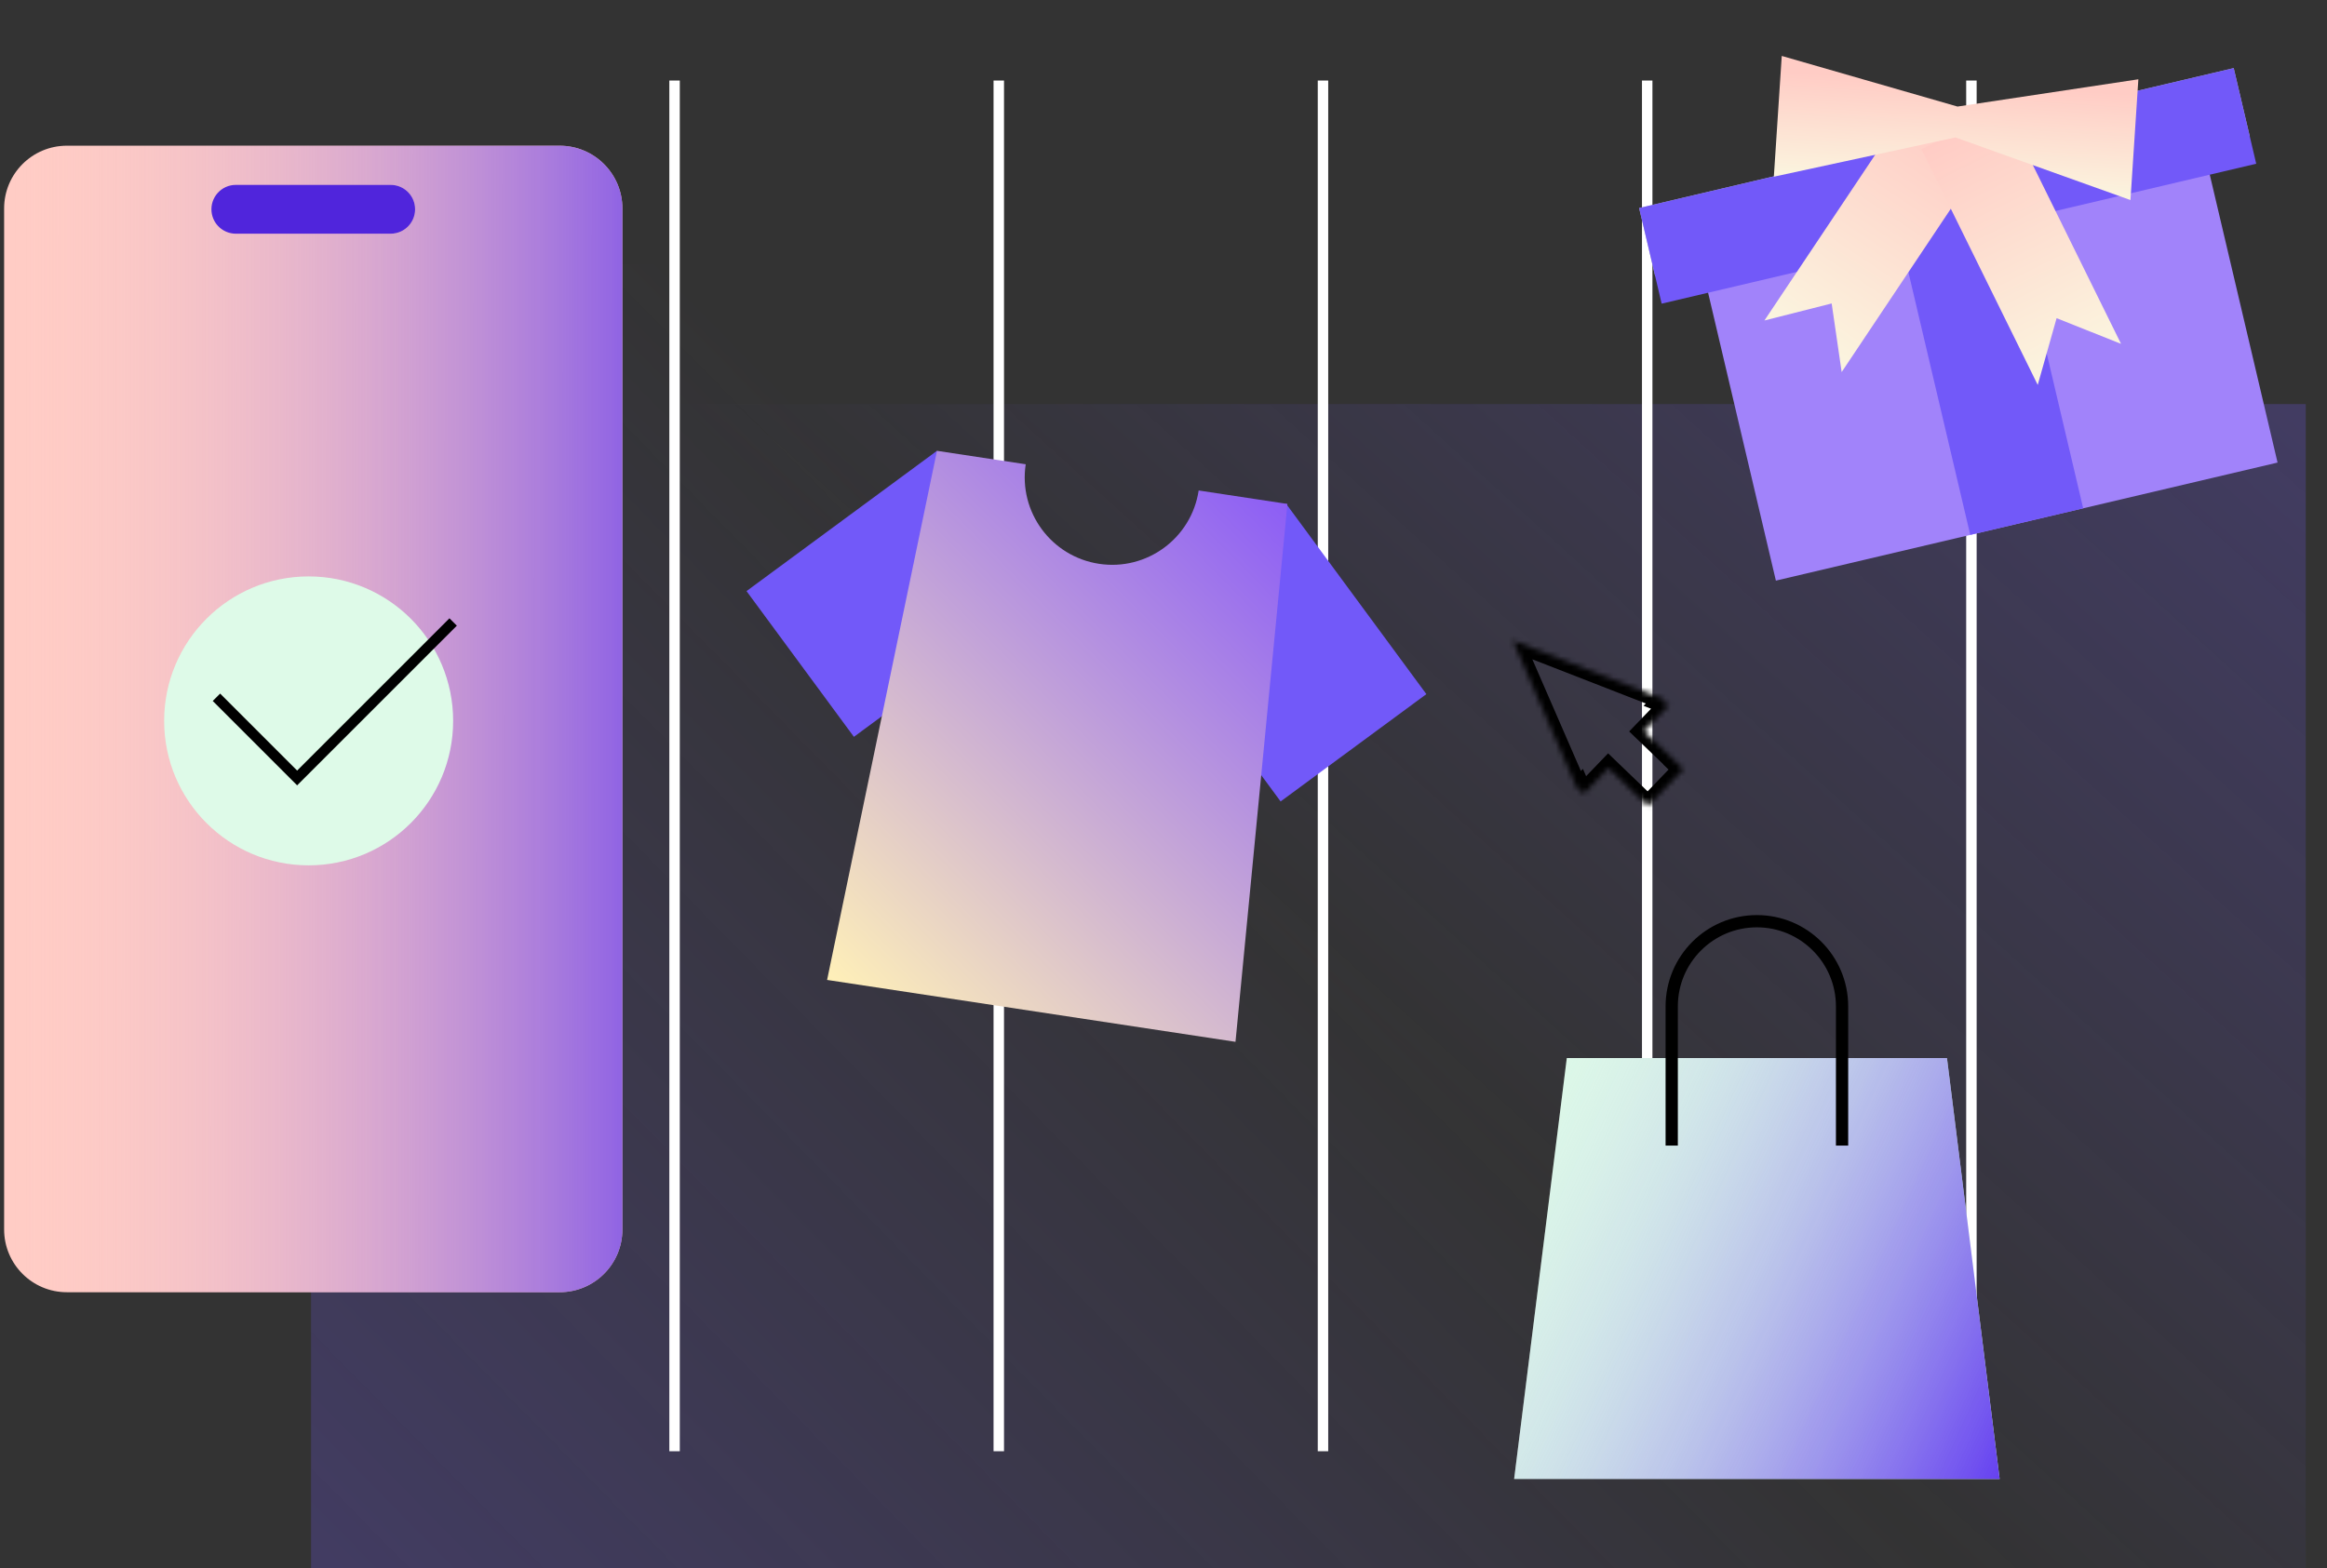 <?xml version="1.0" encoding="UTF-8"?> <svg xmlns="http://www.w3.org/2000/svg" width="445" height="300" viewBox="0 0 445 300" fill="none"><rect x="0" y="0" width="445" height="300" fill="#333333" stroke="none"/><path d="M440.938 300.002L59.487 300.002L59.487 50.521L440.938 50.521L440.938 300.002Z" fill="url(#paint0_linear_5527_22738)"></path><path d="M59.487 77.288L440.937 77.288V300.002L59.487 300.002L59.487 77.288Z" fill="url(#paint1_linear_5527_22738)"></path><path d="M129 277.596V15.404" stroke="white" stroke-width="2"></path><path d="M191 277.596V15.404" stroke="white" stroke-width="2"></path><path d="M253 277.596V15.404" stroke="white" stroke-width="2"></path><path d="M315 277.596V15.404" stroke="white" stroke-width="2"></path><path d="M377 277.596V15.404" stroke="white" stroke-width="2"></path><path d="M0.788 39.872C0.788 33.245 6.161 27.872 12.788 27.872H107.023C113.651 27.872 119.023 33.245 119.023 39.872V235.178C119.023 241.805 113.651 247.177 107.023 247.177H12.788C6.161 247.177 0.788 241.805 0.788 235.177L0.788 39.872Z" fill="#FFCCC5"></path><path d="M0.788 39.872C0.788 33.245 6.161 27.872 12.788 27.872H107.023C113.651 27.872 119.023 33.245 119.023 39.872V235.178C119.023 241.805 113.651 247.177 107.023 247.177H12.788C6.161 247.177 0.788 241.805 0.788 235.177L0.788 39.872Z" fill="url(#paint2_linear_5527_22738)"></path><path d="M40.457 40.527C40.71 42.901 42.713 44.702 45.1 44.702H74.712C77.486 44.702 79.649 42.297 79.355 39.537C79.102 37.163 77.099 35.363 74.712 35.363H45.1C42.325 35.363 40.163 37.768 40.457 40.527Z" fill="#FFCCC5"></path><path d="M40.457 40.527C40.71 42.901 42.713 44.702 45.1 44.702H74.712C77.486 44.702 79.649 42.297 79.355 39.537C79.102 37.163 77.099 35.363 74.712 35.363H45.1C42.325 35.363 40.163 37.768 40.457 40.527Z" fill="#5025DC"></path><path d="M86.657 137.891C86.657 153.153 74.285 165.525 59.023 165.525C43.762 165.525 31.39 153.153 31.39 137.891C31.39 122.629 43.762 110.257 59.023 110.257C74.285 110.257 86.657 122.629 86.657 137.891Z" fill="#DEFAE8"></path><path d="M41.39 133.377L56.822 148.809L86.657 118.974" stroke="black" stroke-width="2"></path><path d="M299.624 202.385H372.326L382.398 282.899H289.553L299.624 202.385Z" fill="#DEFAE8"></path><path d="M299.624 202.385H372.326L382.398 282.899H289.553L299.624 202.385Z" fill="url(#paint3_linear_5527_22738)"></path><path d="M352.264 219.129V192.499C352.264 183.503 344.972 176.21 335.976 176.21V176.21C326.98 176.21 319.688 183.503 319.688 192.499V219.129" stroke="black" stroke-width="2.344"></path><rect x="325.407" y="50.729" width="98.559" height="61.982" transform="rotate(-13.245 325.407 50.729)" fill="#A183FA"></rect><rect x="362.579" y="41.98" width="22.184" height="61.982" transform="rotate(-13.245 362.579 41.98)" fill="#7259F9"></rect><rect x="313.456" y="39.792" width="116.812" height="13.385" transform="rotate(-13.245 313.456 39.792)" fill="#B9B9B9"></rect><rect x="313.456" y="39.792" width="116.812" height="18.793" transform="rotate(-13.245 313.456 39.792)" fill="#7259F9"></rect><path d="M365.345 19.505L380.114 29.372L352.188 71.171L350.276 58.046L337.418 61.303L365.345 19.505Z" fill="url(#paint4_linear_5527_22738)"></path><path d="M367.447 28.544L383.378 20.687L405.613 65.771L393.29 60.864L389.682 73.627L367.447 28.544Z" fill="url(#paint5_linear_5527_22738)"></path><path d="M340.731 10.699L374.341 20.381L408.927 15.166L407.414 38.265L373.954 26.288L339.218 33.798L340.731 10.699Z" fill="url(#paint6_linear_5527_22738)"></path><rect x="179.183" y="86.232" width="34.624" height="45.242" transform="rotate(53.62 179.183 86.232)" fill="#7259F9"></rect><rect width="34.624" height="45.242" transform="matrix(-0.805 0.593 0.593 0.805 245.941 96.353)" fill="#7259F9"></rect><path fill-rule="evenodd" clip-rule="evenodd" d="M210.181 107.849C219.314 109.234 227.84 102.952 229.225 93.819C229.225 93.819 229.225 93.819 229.225 93.819L246.196 96.392L236.268 199.283L158.168 187.443L179.182 86.233L196.151 88.805C196.151 88.805 196.151 88.805 196.151 88.805C194.767 97.938 201.048 106.465 210.181 107.849Z" fill="url(#paint7_linear_5527_22738)"></path><mask id="path-24-inside-1_5527_22738" fill="white"><path fill-rule="evenodd" clip-rule="evenodd" d="M289.285 122.505L318.256 133.788L317.828 134.232L319.256 134.788L314.376 139.86L320.912 146.148L320.893 146.168L321.912 147.148L315.134 154.194L307.579 146.926L302.68 152.018L302.069 150.613L301.68 151.018L289.285 122.505Z"></path></mask><path d="M318.256 133.788L319.697 135.175L321.777 133.013L318.981 131.925L318.256 133.788ZM289.285 122.505L290.011 120.641L285.537 118.899L287.451 123.302L289.285 122.505ZM317.828 134.232L316.387 132.846L314.307 135.007L317.103 136.096L317.828 134.232ZM319.256 134.788L320.697 136.175L322.777 134.013L319.981 132.925L319.256 134.788ZM314.376 139.86L312.935 138.474L311.548 139.915L312.99 141.301L314.376 139.86ZM320.912 146.148L322.353 147.535L323.74 146.093L322.299 144.707L320.912 146.148ZM320.893 146.168L319.452 144.781L318.065 146.223L319.507 147.609L320.893 146.168ZM321.912 147.148L323.353 148.535L324.74 147.093L323.299 145.707L321.912 147.148ZM315.134 154.194L313.747 155.635L315.188 157.022L316.575 155.581L315.134 154.194ZM307.579 146.926L308.965 145.485L307.524 144.098L306.137 145.539L307.579 146.926ZM302.68 152.018L300.846 152.815L302.042 155.566L304.121 153.404L302.68 152.018ZM302.069 150.613L303.904 149.816L302.708 147.065L300.628 149.226L302.069 150.613ZM301.68 151.018L299.846 151.815L301.042 154.566L303.121 152.404L301.68 151.018ZM318.981 131.925L290.011 120.641L288.559 124.369L317.53 135.652L318.981 131.925ZM319.27 135.619L319.697 135.175L316.814 132.402L316.387 132.846L319.27 135.619ZM317.103 136.096L318.53 136.652L319.981 132.925L318.554 132.369L317.103 136.096ZM317.814 133.402L312.935 138.474L315.817 141.247L320.697 136.175L317.814 133.402ZM322.299 144.707L315.763 138.419L312.99 141.301L319.526 147.589L322.299 144.707ZM322.334 147.554L322.353 147.535L319.471 144.762L319.452 144.781L322.334 147.554ZM319.507 147.609L320.526 148.589L323.299 145.707L322.28 144.727L319.507 147.609ZM320.471 145.762L313.692 152.808L316.575 155.581L323.353 148.535L320.471 145.762ZM316.52 152.753L308.965 145.485L306.192 148.367L313.747 155.635L316.52 152.753ZM306.137 145.539L301.239 150.631L304.121 153.404L309.02 148.313L306.137 145.539ZM304.514 151.22L303.904 149.816L300.235 151.41L300.846 152.815L304.514 151.22ZM303.121 152.404L303.511 152L300.628 149.226L300.239 149.631L303.121 152.404ZM287.451 123.302L299.846 151.815L303.514 150.22L291.119 121.708L287.451 123.302Z" fill="black" mask="url(#path-24-inside-1_5527_22738)"></path><defs><linearGradient id="paint0_linear_5527_22738" x1="59.487" y1="300.002" x2="218.867" y2="143.367" gradientUnits="userSpaceOnUse"><stop stop-color="#7259F9" stop-opacity="0.24"></stop><stop offset="1" stop-color="#7259F9" stop-opacity="0"></stop></linearGradient><linearGradient id="paint1_linear_5527_22738" x1="440.937" y1="77.288" x2="299.292" y2="233.227" gradientUnits="userSpaceOnUse"><stop stop-color="#7259F9" stop-opacity="0.24"></stop><stop offset="1" stop-color="#7259F9" stop-opacity="0"></stop></linearGradient><linearGradient id="paint2_linear_5527_22738" x1="2.014" y1="142.72" x2="142.595" y2="142.743" gradientUnits="userSpaceOnUse"><stop stop-color="#FFCCC5" stop-opacity="0"></stop><stop offset="1" stop-color="#5F36F1"></stop></linearGradient><linearGradient id="paint3_linear_5527_22738" x1="285.031" y1="198.635" x2="400.48" y2="251.274" gradientUnits="userSpaceOnUse"><stop stop-color="#DEFAE8" stop-opacity="0"></stop><stop offset="1" stop-color="#5F36F1"></stop></linearGradient><linearGradient id="paint4_linear_5527_22738" x1="372.729" y1="24.439" x2="344.803" y2="66.237" gradientUnits="userSpaceOnUse"><stop stop-color="#FFCCC5"></stop><stop offset="1" stop-color="#FBF5DF"></stop></linearGradient><linearGradient id="paint5_linear_5527_22738" x1="375.413" y1="24.615" x2="397.648" y2="69.699" gradientUnits="userSpaceOnUse"><stop stop-color="#FFCCC5"></stop><stop offset="1" stop-color="#FBF5DF"></stop></linearGradient><linearGradient id="paint6_linear_5527_22738" x1="374.639" y1="15.84" x2="373.316" y2="36.032" gradientUnits="userSpaceOnUse"><stop stop-color="#FFCCC5"></stop><stop offset="1" stop-color="#FBF5DF"></stop></linearGradient><linearGradient id="paint7_linear_5527_22738" x1="248.435" y1="96.731" x2="157.615" y2="186.886" gradientUnits="userSpaceOnUse"><stop stop-color="#8B5CF6"></stop><stop offset="1" stop-color="#FFF0B8"></stop></linearGradient></defs></svg> 